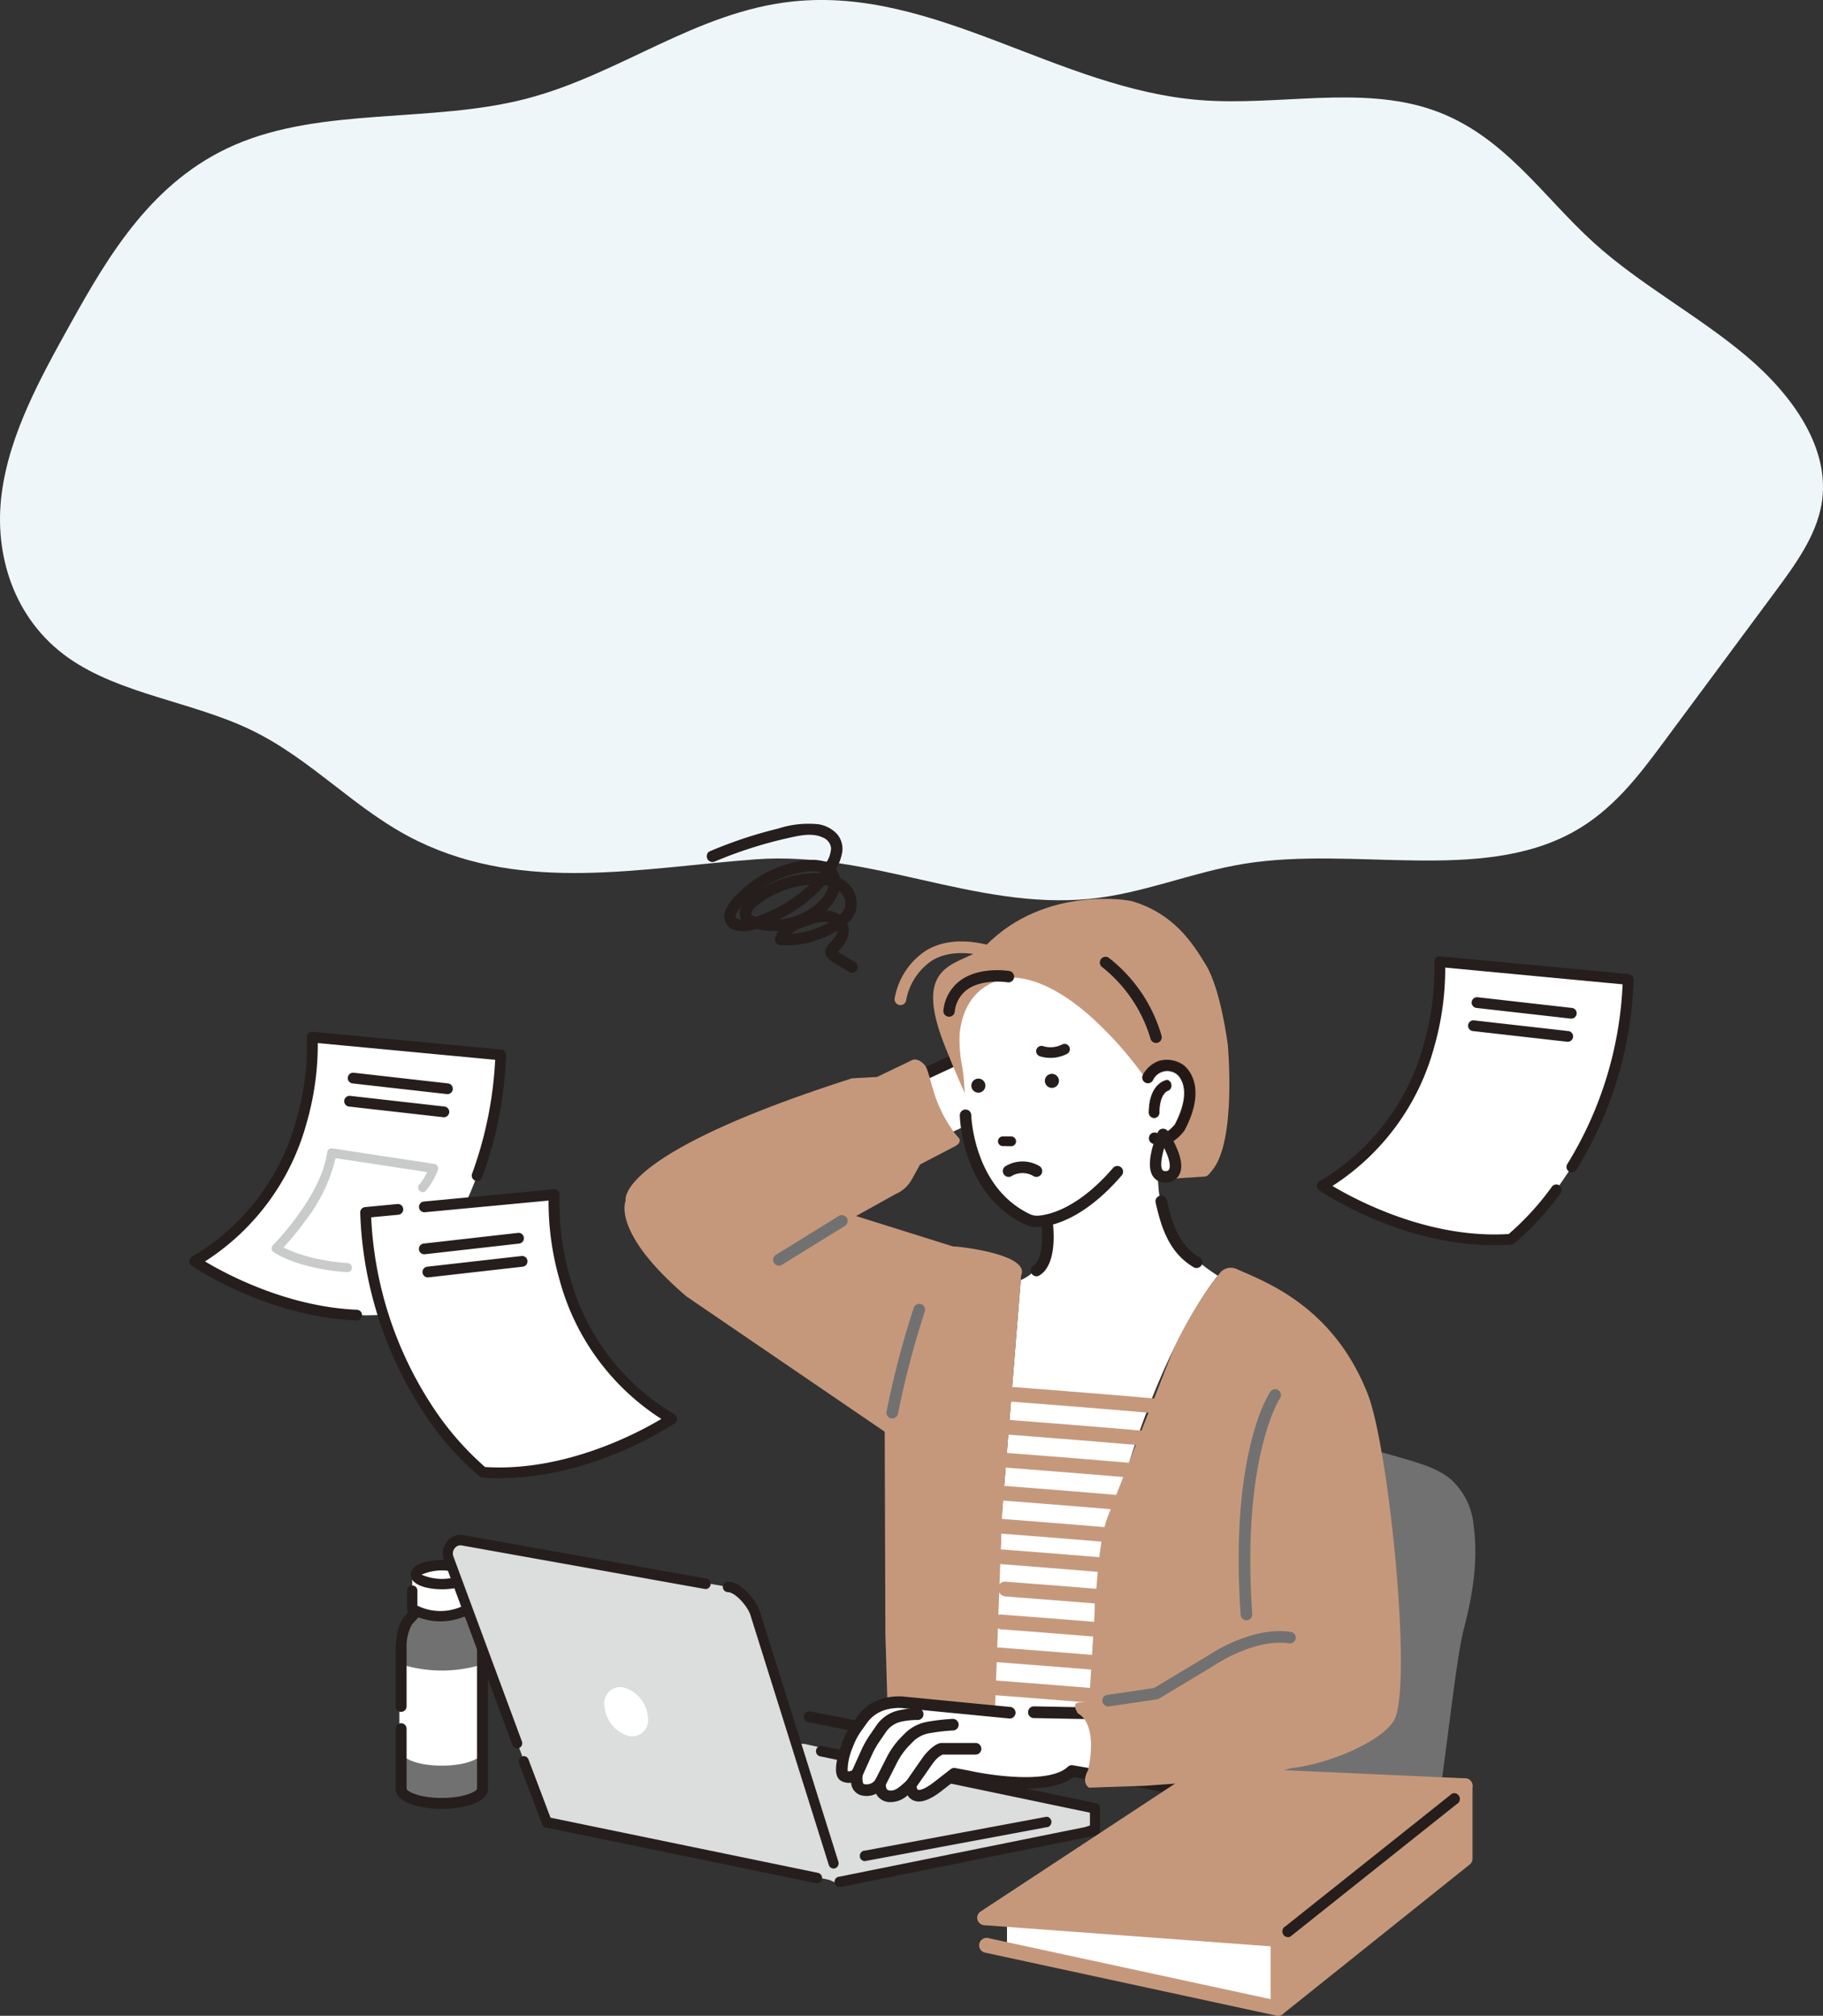 <svg xmlns="http://www.w3.org/2000/svg" xmlns:xlink="http://www.w3.org/1999/xlink" width="282.331" height="312.115" viewBox="0 0 282.331 312.115">
  <rect x="0" y="0" width="282.331" height="312.115" fill="#333333" stroke="none"/>
  <defs>
    <clipPath id="clip-path">
      <rect id="長方形_171" data-name="長方形 171" width="282.331" height="139.385" fill="none"/>
    </clipPath>
    <clipPath id="clip-path-2">
      <rect id="長方形_170" data-name="長方形 170" width="223.661" height="184.615" fill="none"/>
    </clipPath>
  </defs>
  <g id="グループ_187587" data-name="グループ 187587" transform="translate(-585.335 -6690)">
    <g id="グループ_187542" data-name="グループ 187542" transform="translate(585.335 6690)">
      <g id="グループ_187457" data-name="グループ 187457" clip-path="url(#clip-path)">
        <path id="パス_15963" data-name="パス 15963" d="M243.609,128.839c6.143-3.373,10.181-8.727,14.029-13.915q8.6-11.594,17.2-23.189c3.152-4.249,6.373-8.649,7.25-13.576,1.53-8.576-4.384-16.949-11.759-23.135s-16.361-10.988-23.448-17.4c-8.015-7.249-14-16.775-24.968-20.589-11.161-3.881-23.962-.588-36.023-1.535-22.063-1.73-41.1-17.571-63.082-15.275C107.772,1.8,95.916,11.563,81.457,15.3c-14.7,3.8-31.524,1.229-45.152,7.157C23.641,27.969,16.859,39.431,10.9,50.154,6.2,58.608,1.438,67.249.25,76.5s1.8,19.37,10.4,25.4c7.973,5.587,19.175,6.764,28.213,11.114,9.595,4.618,16.288,12.582,25.866,17.224,16.649,8.067,34.593,4.121,52.353,2.814s33.9,7.819,51.588,6.131c8.257-.787,15.851-4.113,24-5.438,17.005-2.763,36.511,3.02,50.93-4.9" transform="translate(0 0)" fill="#eff6fa"/>
      </g>
    </g>
    <g id="グループ_187543" data-name="グループ 187543" transform="translate(614.67 6817.5)">
      <g id="グループ_7611" data-name="グループ 7611" clip-path="url(#clip-path-2)">
        <path id="パス_15875" data-name="パス 15875" d="M140.322,479.093l-1.637-1.77-.291-.007-.018-.17-3.3.085-3.3-.085-.018.17-.292.007-1.637,1.77s-.929,1.062-1.062,4.114v22.031h.008c.163,1.194,2.894,2.143,6.24,2.143h.113c3.346,0,6.077-.95,6.24-2.143h.008V483.207c-.133-3.053-1.062-4.114-1.062-4.114" transform="translate(-95.988 -355.659)" fill="#727171"/>
        <path id="パス_15876" data-name="パス 15876" d="M128.285,510.67l-.574-.361v13.537l.279.271c.163,1.194,2.894,2.143,6.24,2.143h.113c3.346,0,6.077-.949,6.24-2.143h.008V510.58l-.3.089a21.227,21.227,0,0,1-12,0" transform="translate(-95.194 -380.378)" fill="#fff"/>
        <path id="パス_15877" data-name="パス 15877" d="M139.757,480.7c-.141-3.254-1.155-4.5-1.285-4.65l-1.637-1.77a2.5,2.5,0,0,0-.951-.448l-3.274.084-3.274-.084a2.5,2.5,0,0,0-.951.448l-1.652,1.787c-.115.131-1.128,1.378-1.27,4.633q0,.018,0,.037v9.158a.844.844,0,0,0,1.688,0v-9.139a6.9,6.9,0,0,1,.859-3.583l1.376-1.487a.84.84,0,0,0,.4-.152l2.8.072h.044l2.8-.072a.84.84,0,0,0,.4.152l1.376,1.488a6.89,6.89,0,0,1,.859,3.583v21.9h0c-.056.41-2.019,1.413-5.4,1.413h-.113c-3.385,0-5.347-1-5.4-1.413v-9.309a.844.844,0,1,0-1.688,0v9.423a.83.83,0,0,0,.043.265c.427,1.869,3.912,2.722,7.048,2.722h.113c3.133,0,6.614-.851,7.047-2.716a.836.836,0,0,0,.044-.271V480.735q0-.018,0-.037" transform="translate(-93.518 -353.188)" fill="#251e1c"/>
        <path id="パス_15878" data-name="パス 15878" d="M135.539,457.3v4.791a8.947,8.947,0,0,0,8.759,0v-5.278Z" transform="translate(-101.029 -340.506)" fill="#fff"/>
        <path id="パス_15879" data-name="パス 15879" d="M137.578,461.7a9.574,9.574,0,0,1-4.818-1.282.8.8,0,0,1-.37-.675V456.94a.8.8,0,0,1,1.6,0v2.334a8.11,8.11,0,0,0,7.156-.015v-4.79a.8.8,0,0,1,1.6,0v5.278a.8.8,0,0,1-.417.7,9.8,9.8,0,0,1-4.757,1.254" transform="translate(-98.682 -338.158)" fill="#251e1c"/>
        <path id="パス_15880" data-name="パス 15880" d="M145.83,452.543c0,.806-1.81,1.46-4.043,1.46s-4.043-.654-4.043-1.46,1.81-1.46,4.043-1.46,4.043.654,4.043,1.46" transform="translate(-102.673 -336.232)" fill="#fff"/>
        <path id="パス_15881" data-name="パス 15881" d="M139.44,452.457c-2.411,0-4.845-.7-4.845-2.262s2.433-2.262,4.845-2.262,4.845.7,4.845,2.262-2.433,2.262-4.845,2.262m-3.157-2.262a7.9,7.9,0,0,0,6.315,0,7.9,7.9,0,0,0-6.315,0m6.421.1h0Z" transform="translate(-100.325 -333.884)" fill="#251e1c"/>
        <path id="パス_15882" data-name="パス 15882" d="M445.835,133.869l-11.614,5.377-.033,7.975,3.3,2.294,13.081-5.967Z" transform="translate(-323.638 -99.784)" fill="#fff"/>
        <path id="パス_15883" data-name="パス 15883" d="M419.008,145.538a.9.9,0,0,1-.381-1.72l12.474-5.807a.9.9,0,1,1,.762,1.636l-12.474,5.807a.9.9,0,0,1-.38.084" transform="translate(-311.65 -102.809)" fill="#251e1c"/>
        <path id="パス_15884" data-name="パス 15884" d="M629.289,382.576q.7-4.988,1.771-9.91a1.593,1.593,0,0,1,.982-1.348,4.664,4.664,0,0,0,.524-.151,3.869,3.869,0,0,0,.469-.427,5.088,5.088,0,0,1,3.1-1.234,2.267,2.267,0,0,1,1.337.314,113.326,113.326,0,0,1,18.414,3.814c2.615.775,5.453,1.508,7.648,3.264a10.94,10.94,0,0,1,3.62,7.348c.717,5.351-.179,10.76-1.535,15.922-1.376,5.238-3.164,24.166-4.522,30.016l-32.207-6.661-.687-13.114c-.023-6.7.147-21.2,1.082-27.832" transform="translate(-468.256 -275.423)" fill="#727171"/>
        <path id="パス_15885" data-name="パス 15885" d="M332.314,573.443l-38.678,7.695L259.9,565.481l3.318-5.77H288.94l45.033,9.981v3.75Z" transform="translate(-193.724 -417.202)" fill="#dcdddd"/>
        <path id="パス_15886" data-name="パス 15886" d="M204.744,447.042l13.1,41.683-45.33-9.221L157.292,438.58a2.115,2.115,0,0,1,1.311-2.71,1.875,1.875,0,0,1,.816-.052l41.13,7.228c1.574-.013,3.648,2.455,4.195,4" transform="translate(-117.155 -324.837)" fill="#dcdddd"/>
        <path id="パス_15887" data-name="パス 15887" d="M154.413,434.186a2.831,2.831,0,0,1,1.685-1.474,2.6,2.6,0,0,1,1.141-.079l37.688,6.747a.77.77,0,0,1,.515.312.832.832,0,0,1,.153.6.815.815,0,0,1-.3.54.75.75,0,0,1-.573.158l-37.687-6.748a1.138,1.138,0,0,0-.49.025,1.249,1.249,0,0,0-.741.651,1.317,1.317,0,0,0-.065.991l10.617,28.651a.838.838,0,0,1-.005.621.786.786,0,0,1-.425.435.742.742,0,0,1-.292.06.777.777,0,0,1-.722-.509l-10.622-28.664-.012-.033a2.988,2.988,0,0,1,.137-2.287" transform="translate(-114.873 -322.458)" fill="#251e1c"/>
        <path id="パス_15888" data-name="パス 15888" d="M200.392,567.681a.789.789,0,0,1,.428-.433.742.742,0,0,1,.6.01.792.792,0,0,1,.415.447l3.412,9.012,41.4,8.539a.811.811,0,0,1,.64.935.786.786,0,0,1-.767.679.762.762,0,0,1-.129-.011l-41.838-8.614a.79.79,0,0,1-.6-.5l-3.574-9.44a.838.838,0,0,1,.01-.621" transform="translate(-149.321 -422.777)" fill="#251e1c"/>
        <path id="パス_15889" data-name="パス 15889" d="M324.7,461.322a.769.769,0,0,1,.566-.242c1.987,0,4.273,2.724,4.92,4.546l12.173,38.8a.823.823,0,0,1-.487,1.031.756.756,0,0,1-.25.043.782.782,0,0,1-.737-.551l-12.169-38.788c-.512-1.428-2.382-3.458-3.462-3.458a.8.8,0,0,1-.778-.806.826.826,0,0,1,.224-.576" transform="translate(-241.86 -343.683)" fill="#251e1c"/>
        <path id="パス_15890" data-name="パス 15890" d="M252.393,527.954a5.232,5.232,0,0,0,3.341,4.738,2.464,2.464,0,0,0,3.423-2.487,5.232,5.232,0,0,0-3.341-4.738,2.464,2.464,0,0,0-3.423,2.487" transform="translate(-188.131 -391.548)" fill="#fff"/>
        <path id="パス_15891" data-name="パス 15891" d="M408.006,609.526a.76.76,0,0,1,.552-.236l28.118-5.243a.75.75,0,0,1,.549.238.837.837,0,0,1-.006,1.15.761.761,0,0,1-.552.237l-28.117,5.243h-.037a.792.792,0,0,1-.738-.813.829.829,0,0,1,.232-.574" transform="translate(-303.95 -450.249)" fill="#251e1c"/>
        <path id="パス_15892" data-name="パス 15892" d="M384.2,581.486a.761.761,0,0,1,.536-.272l37.9-7.646h.049l.881-.289V571.3l-41.791-8.725a.774.774,0,0,1-.5-.34.837.837,0,0,1-.123-.609.81.81,0,0,1,.326-.521.747.747,0,0,1,.582-.128l42.426,8.849a.8.8,0,0,1,.635.8v3.462a.8.8,0,0,1-.778.812l-1.633.289-37.878,7.644h-.05a.794.794,0,0,1-.776-.763.827.827,0,0,1,.194-.588" transform="translate(-284.098 -418.137)" fill="#251e1c"/>
        <path id="パス_15893" data-name="パス 15893" d="M707.227,84.037s1.653,23.145-18.185,34.716c0,0,13.776,9.368,29.206,8.266a41.582,41.582,0,0,0,7.052-7.656l2.4-3.543a58.865,58.865,0,0,0,8.729-29.028Z" transform="translate(-513.603 -62.64)" fill="#fff"/>
        <path id="パス_15894" data-name="パス 15894" d="M713.223,125.507c-14.41,0-26.546-8.134-27.085-8.5a.832.832,0,0,1,.049-1.407A35.266,35.266,0,0,0,702.32,94.448a41.232,41.232,0,0,0,1.639-12.788.832.832,0,0,1,.909-.887l29.206,2.755a.832.832,0,0,1,.753.863,59.5,59.5,0,0,1-8.854,29.434.832.832,0,0,1-1.413-.88,57.711,57.711,0,0,0,8.567-27.834l-27.472-2.592a44,44,0,0,1-1.718,12.33,37,37,0,0,1-15.747,21.479c3.529,2.112,14.923,8.23,27.3,7.443a43.1,43.1,0,0,0,6.7-7.337.832.832,0,1,1,1.339.988,42.085,42.085,0,0,1-7.212,7.82.832.832,0,0,1-.45.172c-.889.063-1.774.093-2.648.093" transform="translate(-511.167 -60.204)" fill="#251e1c"/>
        <path id="パス_15895" data-name="パス 15895" d="M21.454,129.941s1.653,23.144-18.185,34.716c0,0,13.776,9.368,29.206,8.266,0,0,17.082-13.225,18.185-40.227Z" transform="translate(-2.437 -96.856)" fill="#fff"/>
        <path id="パス_15896" data-name="パス 15896" d="M25.906,171.376h-.035C12.118,170.8.838,163.231.364,162.91A.832.832,0,0,1,.413,161.5a35.267,35.267,0,0,0,16.135-21.151,41.245,41.245,0,0,0,1.639-12.788.833.833,0,0,1,.908-.887L48.3,129.432a.832.832,0,0,1,.753.862,61.813,61.813,0,0,1-3.715,18.927.832.832,0,1,1-1.561-.576,59.972,59.972,0,0,0,3.576-17.63l-27.472-2.592a44,44,0,0,1-1.718,12.33A37,37,0,0,1,2.417,162.232c3.167,1.9,12.675,7.028,23.523,7.481a.832.832,0,0,1-.034,1.663" transform="translate(0 -94.42)" fill="#251e1c"/>
        <path id="パス_15897" data-name="パス 15897" d="M136.36,225.711l-29.206,2.755c1.1,27,18.185,40.227,18.185,40.227,15.43,1.1,29.206-8.266,29.206-8.266-19.838-11.572-18.185-34.716-18.185-34.716" transform="translate(-79.871 -168.242)" fill="#fff"/>
        <path id="パス_15898" data-name="パス 15898" d="M125.492,267.18q-1.313,0-2.648-.093a.832.832,0,0,1-.45-.172,44.888,44.888,0,0,1-8.864-10.187,59.852,59.852,0,0,1-9.642-30.663.832.832,0,0,1,.753-.863l5-.472a.832.832,0,1,1,.157,1.657l-4.213.4a58.1,58.1,0,0,0,9.292,28.966,45.656,45.656,0,0,0,8.344,9.695c12.376.788,23.772-5.331,27.3-7.443a37,37,0,0,1-15.747-21.479,43.99,43.99,0,0,1-1.718-12.33L113.9,226a.832.832,0,0,1-.156-1.657l20.106-1.9a.833.833,0,0,1,.908.887,41.246,41.246,0,0,0,1.639,12.788,35.266,35.266,0,0,0,16.135,21.151.832.832,0,0,1,.049,1.407c-.54.367-12.677,8.5-27.085,8.5" transform="translate(-77.435 -165.805)" fill="#251e1c"/>
        <path id="パス_15899" data-name="パス 15899" d="M795.355,108.976a.842.842,0,0,1-.094-.005l-14.6-1.653a.832.832,0,0,1,.187-1.654l14.6,1.653a.832.832,0,0,1-.093,1.659" transform="translate(-581.342 -78.756)" fill="#251e1c"/>
        <path id="パス_15900" data-name="パス 15900" d="M793.191,123.044a.844.844,0,0,1-.094-.005l-14.6-1.653a.832.832,0,0,1,.187-1.654l14.6,1.653a.832.832,0,0,1-.093,1.659" transform="translate(-579.729 -89.242)" fill="#251e1c"/>
        <path id="パス_15901" data-name="パス 15901" d="M111.746,154.88a.841.841,0,0,1-.094-.005l-14.6-1.653a.832.832,0,1,1,.187-1.654l14.6,1.653a.832.832,0,0,1-.093,1.659" transform="translate(-71.788 -112.972)" fill="#251e1c"/>
        <path id="パス_15902" data-name="パス 15902" d="M109.582,168.947a.845.845,0,0,1-.094-.005l-14.6-1.653a.832.832,0,1,1,.187-1.654l14.6,1.653a.832.832,0,0,1-.093,1.659" transform="translate(-70.175 -123.458)" fill="#251e1c"/>
        <path id="パス_15903" data-name="パス 15903" d="M140.427,252.271a.832.832,0,0,1-.093-1.659l14.6-1.653a.832.832,0,1,1,.187,1.654l-14.6,1.653a.844.844,0,0,1-.094.005" transform="translate(-104.053 -185.566)" fill="#251e1c"/>
        <path id="パス_15904" data-name="パス 15904" d="M142.591,266.338a.832.832,0,0,1-.093-1.659l14.6-1.653a.832.832,0,1,1,.187,1.654l-14.6,1.653a.845.845,0,0,1-.094.005" transform="translate(-105.666 -196.052)" fill="#251e1c"/>
        <path id="パス_15905" data-name="パス 15905" d="M61.735,216.7H61.7c-.278-.012-6.856-.321-11.329-3.062a.709.709,0,0,1-.131-1.106c.074-.075,7.45-7.526,8.392-14.387a.709.709,0,0,1,.809-.6l15.778,2.4a.709.709,0,0,1,.549.971,10.832,10.832,0,0,1-1.9,3.242.709.709,0,0,1-.886-1.108,7.153,7.153,0,0,0,1.109-1.843l-14.168-2.15a25.324,25.324,0,0,1-4.677,9.7,45.728,45.728,0,0,1-3.361,4.116c4.138,2.151,9.817,2.418,9.878,2.42a.709.709,0,0,1-.03,1.418" transform="translate(-37.297 -147.235)" fill="#c9caca"/>
        <path id="パス_15906" data-name="パス 15906" d="M316.55,6.287a66.312,66.312,0,0,1,11.744-3.71c1.618-.351,3.513-.725,5.08.02a2.169,2.169,0,0,1,1.42,1.878,5.427,5.427,0,0,1-.882,2.54,18.731,18.731,0,0,1-8.145,7.137,21.729,21.729,0,0,1-2.561,1.072,7.416,7.416,0,0,1-2.22.532c-.456.009-1.208-.03-1.369-.563-.231-.764.807-1.715,1.268-2.218a16.144,16.144,0,0,1,8.73-4.9c1.313-.26,3.362-.621,4.4.491,1.13,1.208.01,3.094-.9,4.058a10.254,10.254,0,0,1-8.675,3.025,9.511,9.511,0,0,1-1.169-.238,2.7,2.7,0,0,1-1.1-.428c-.554-.514.365-1.41.745-1.736a14.246,14.246,0,0,1,4.78-2.619,14.061,14.061,0,0,1,5.28-.735c1.595.106,3.363.742,3.928,2.386.616,1.8-1.042,2.931-2.392,3.746a13.423,13.423,0,0,1-5.055,1.8,13.552,13.552,0,0,1-2.686.092l.646.848c.418-1.353,1.941-1.962,3.159-2.395,1.43-.508,3.431-1.3,4.717-.066,1.384,1.322-.567,2.554-1.207,3.627-.494.827.062,1.467.753,1.891.886.544,1.776,1.082,2.663,1.623.738.45,1.412-.708.676-1.157l-2.164-1.319c-.194-.119-.389-.236-.583-.355a2.071,2.071,0,0,1-.2-.126c.052.042-.055.174.045.076.256-.251.491-.542.723-.816.892-1.052,1.517-2.39.773-3.711-1.6-2.835-5.479-1.5-7.769-.475a4.835,4.835,0,0,0-2.879,2.847.678.678,0,0,0,.646.848,14.553,14.553,0,0,0,6.373-1.057,14.41,14.41,0,0,0,2.89-1.574,5.668,5.668,0,0,0,2.083-2.215,4.1,4.1,0,0,0-1.744-4.849c-1.8-1.2-4.181-1.158-6.235-.873a16.406,16.406,0,0,0-6.037,2.1c-1.4.822-4.059,2.462-3.327,4.462.355.972,1.451,1.282,2.359,1.5a11.122,11.122,0,0,0,2.916.307,11.844,11.844,0,0,0,5.473-1.517,8.832,8.832,0,0,0,3.943-4.107,3.811,3.811,0,0,0,.14-2.819,3.25,3.25,0,0,0-2.023-1.853c-1.778-.626-3.956-.158-5.706.351a17.528,17.528,0,0,0-7.722,4.675,6.605,6.605,0,0,0-1.837,2.665,2.015,2.015,0,0,0,.946,2.264,3.829,3.829,0,0,0,2.411.307,12.924,12.924,0,0,0,2.866-.879,24.594,24.594,0,0,0,3.055-1.455,22.676,22.676,0,0,0,5.193-3.98,11.8,11.8,0,0,0,3.249-5.381,3.3,3.3,0,0,0-.718-2.959A4.781,4.781,0,0,0,332.613.965c-2.17-.389-4.423.229-6.521.747a66.7,66.7,0,0,0-6.885,2.1c-1.123.409-2.232.853-3.333,1.318a.675.675,0,0,0-.241.917.688.688,0,0,0,.917.24" transform="translate(-235.206 -0.629)" fill="#251e1c"/>
        <path id="パス_15907" data-name="パス 15907" d="M337.212,23.132a.856.856,0,0,1-.449-.133l-.915-.557q-.875-.532-1.748-1.067c-1-.617-1.3-1.392-.825-2.183a6.478,6.478,0,0,1,.693-.884c.587-.67,1.008-1.21.963-1.733a15.2,15.2,0,0,1-2.332,1.194,14.831,14.831,0,0,1-6.467,1.073.958.958,0,0,1-.727-.4.818.818,0,0,1-.112-.721,3.924,3.924,0,0,1,.529-1.083c-.131.008-.262.014-.393.018a11.327,11.327,0,0,1-2.973-.313l-.09-.022a8.52,8.52,0,0,1-1.288.3,4,4,0,0,1-2.547-.333,2.218,2.218,0,0,1-1.048-2.5,6.616,6.616,0,0,1,1.827-2.7l.063-.066a17.736,17.736,0,0,1,7.817-4.733c1.74-.506,3.976-1,5.837-.347.073.026.146.053.216.082a4.762,4.762,0,0,0,.711-2.174,2.008,2.008,0,0,0-1.3-1.685c-1.553-.739-3.512-.314-4.942,0a66.193,66.193,0,0,0-11.706,3.7.9.9,0,0,1-1.186-.332.964.964,0,0,1-.062-.765.735.735,0,0,1,.4-.456c1.2-.507,2.295-.94,3.344-1.322A67.351,67.351,0,0,1,325.412.875l.368-.091a15.088,15.088,0,0,1,6.243-.659,5,5,0,0,1,2.827,1.481,3.5,3.5,0,0,1,.769,3.144A8.175,8.175,0,0,1,334.71,7.1a3.226,3.226,0,0,1,.466.814,3.082,3.082,0,0,1,.156.529,5.428,5.428,0,0,1,.531.311,4.323,4.323,0,0,1,1.823,5.112,4.568,4.568,0,0,1-1.261,1.616c.544,1.143.238,2.443-.89,3.774l-.123.146c-.128.153-.26.309-.4.46l2.647,1.614a.859.859,0,0,1,.278,1.223.869.869,0,0,1-.728.433m-1.887-6.817c.227.833-.459,1.615-1.036,2.275a6.185,6.185,0,0,0-.647.821c-.128.214-.515.864.681,1.6q.872.535,1.747,1.066l.916.557a.406.406,0,0,0,.589-.157.439.439,0,0,0-.136-.634l-2.75-1.676a.2.2,0,0,1-.2-.012.243.243,0,0,1-.1-.238.214.214,0,0,1,.234-.268c.161-.17.309-.347.454-.519l.124-.147c.99-1.169,1.283-2.249.874-3.216-.184.144-.37.279-.551.408l-.205.143m-.856,3.711h0m-8.541-2.741a3.449,3.449,0,0,0-.228.558.394.394,0,0,0,.054.351.533.533,0,0,0,.4.22,14.363,14.363,0,0,0,6.279-1.041,14.7,14.7,0,0,0,2.353-1.216,1.613,1.613,0,0,0-.271-.328,2.084,2.084,0,0,0-.42-.312l-.1.062a13.71,13.71,0,0,1-5.136,1.828,12.888,12.888,0,0,1-1.518.119,2.182,2.182,0,0,0-.347.673.214.214,0,0,1-.375.066l-.646-.848a.212.212,0,0,1-.044-.133m.662.237.139.182c.029-.061.061-.119.094-.177l-.233-.005m-.191-.938a3.721,3.721,0,0,0-.374.525.2.2,0,0,1,.13-.034c.331.02.652.028.977.026a4.11,4.11,0,0,1,1.125-.869,12.1,12.1,0,0,1-1.857.352m6.5-1.353a8.525,8.525,0,0,0-2.7.648l-.177.063a7.285,7.285,0,0,0-2.256,1.139c.355-.019.7-.051,1.034-.1a13.278,13.278,0,0,0,4.8-1.667,2.742,2.742,0,0,0-.7-.086m-1.881-9.179a13.7,13.7,0,0,0-3.706.644,17.316,17.316,0,0,0-7.626,4.618l-.063.066a6.212,6.212,0,0,0-1.721,2.5,1.8,1.8,0,0,0,.843,2.026,3.582,3.582,0,0,0,2.276.282c.184-.026.368-.062.552-.1a3.032,3.032,0,0,1-1.231-.747c-.878.017-1.4-.227-1.552-.715-.239-.791.584-1.655,1.129-2.227.068-.072.131-.138.186-.2a16.391,16.391,0,0,1,8.846-4.965,7.4,7.4,0,0,1,3.608-.071q.251-.372.478-.766c-.05-.02-.1-.039-.149-.056a5.621,5.621,0,0,0-1.868-.289m-7.864,10a10.844,10.844,0,0,0,2.266.175q.387-.011.773-.047a5.861,5.861,0,0,1,1.606-1.2,10.606,10.606,0,0,1-2.846.344q-.471.209-.958.4c-.262.1-.545.216-.841.325m8.753-2.03a14.228,14.228,0,0,0-3.44,1.11,6.415,6.415,0,0,0-1.564.957,11.6,11.6,0,0,0,3.89-1.352,11.421,11.421,0,0,0,1.113-.715m2.6,1.248a2.553,2.553,0,0,1,.311.254,2.172,2.172,0,0,1,.334.4l.136-.095c.2-.14.4-.287.6-.445a3.029,3.029,0,0,0-.576-.685,8.768,8.768,0,0,1-.8.572m-13.582.023a4.259,4.259,0,0,0,1.431.582c.529-.169,1.035-.369,1.481-.546l.164-.065-.212-.026a9.745,9.745,0,0,1-1.2-.243l-.172-.044-.118-.03a8.276,8.276,0,0,1-1.378.373m11.787-1.356A11.491,11.491,0,0,1,331,15.106l-.2.111a4.764,4.764,0,0,1,3.274-.188,10.092,10.092,0,0,0,.871-.6,3.8,3.8,0,0,0-2.236-.494m2.922.473a3.511,3.511,0,0,1,.58.7,4.087,4.087,0,0,0,1.083-1.4,3.891,3.891,0,0,0-1.666-4.586c-.075-.05-.152-.1-.231-.144a4.178,4.178,0,0,1-.088,1.04,3.217,3.217,0,0,1,1.169,1.573,2.567,2.567,0,0,1-.847,2.825M320.083,12.84c-.446.475-1.04,1.163-.889,1.66.072.239.354.374.839.405a1.925,1.925,0,0,1-.089-.2,2.257,2.257,0,0,1,.139-1.861m11.6-4.728a15.635,15.635,0,0,0-2.146.161,16.282,16.282,0,0,0-5.958,2.076c-1.828,1.076-3.848,2.526-3.234,4.2a1.465,1.465,0,0,0,.183.349,5.212,5.212,0,0,0,1.106-.223,1.187,1.187,0,0,1-.24-.169.727.727,0,0,1-.242-.56c.011-.57.626-1.181.992-1.5A14.405,14.405,0,0,1,327,9.795a14.86,14.86,0,0,1,4.049-.762q.417-.441.8-.92h-.167m-8.652,6.546c.278.064.548.114.808.149a9.655,9.655,0,0,0,1.02.082c.7-.312,1.366-.649,2-1.008A22.356,22.356,0,0,0,332,9.94q.219-.229.424-.456l-.1-.007q-.542-.036-1.1-.022a22.038,22.038,0,0,1-6,4.258,22.159,22.159,0,0,1-2.2.945m9.913-5.112q-.3.344-.633.691a22.769,22.769,0,0,1-5.242,4.018q-.556.315-1.146.607a9.974,9.974,0,0,0,6.407-3.014,5.192,5.192,0,0,0,1.252-2.167,6.257,6.257,0,0,0-.638-.135M330.6,9.488a14.674,14.674,0,0,0-3.467.713,13.973,13.973,0,0,0-4.708,2.579c-.4.346-.836.837-.843,1.179a.3.3,0,0,0,.1.238,1.492,1.492,0,0,0,.595.272l.112-.039.114-.039a21.473,21.473,0,0,0,2.536-1.061A21.985,21.985,0,0,0,330.6,9.488m2.594,4.01a3.832,3.832,0,0,1,2.095.634,2.162,2.162,0,0,0,.782-2.413,2.771,2.771,0,0,0-.881-1.259q-.067.215-.155.432a7.63,7.63,0,0,1-1.841,2.606M334,9.81a5.609,5.609,0,0,1-1.358,2.332,9.942,9.942,0,0,1-2.353,1.827,9.98,9.98,0,0,1,2.252-.458,7.457,7.457,0,0,0,2.1-2.78,4.882,4.882,0,0,0,.183-.534A4.3,4.3,0,0,0,334,9.81m-2.836-2.422a11.211,11.211,0,0,0-2.137.268,15.949,15.949,0,0,0-5.637,2.309,16.707,16.707,0,0,1,6.089-2.115,15.2,15.2,0,0,1,2.7-.155c.04-.054.08-.108.12-.163a4.016,4.016,0,0,0-1.131-.144m2.908,1.994a4.929,4.929,0,0,1,.846.375,3.5,3.5,0,0,0,.026-1.025,6,6,0,0,0-1.017-.361,2.082,2.082,0,0,1,.145,1.011m-.805-.213c.122.024.248.052.377.086a1.767,1.767,0,0,0-.045-.5q-.16.205-.332.413m-1.629-.145q.363,0,.72.026c.12.008.26.02.415.04q.338-.4.631-.785l-.037-.054a8.88,8.88,0,0,0-.989-.116c-.237.308-.485.6-.741.89m2.519-1.034a6.517,6.517,0,0,1,.671.226c-.016-.049-.033-.1-.052-.143a2.8,2.8,0,0,0-.3-.57q-.149.243-.315.487m-.551-.131.106.022q.256-.367.472-.728a3.127,3.127,0,0,0-.765-.573q-.223.389-.468.758a2.281,2.281,0,0,1,.594.453c.021.023.042.045.061.068m-.925-.131.109.011c-.027-.016-.056-.031-.084-.045l-.025.035m.946-1.524a3.552,3.552,0,0,1,.777.562,7.638,7.638,0,0,0,.793-2.1,3.083,3.083,0,0,0-.668-2.773A4.571,4.571,0,0,0,331.947.547a14.747,14.747,0,0,0-6.064.653l-.368.091a66.963,66.963,0,0,0-6.863,2.093c-1.042.38-2.129.81-3.323,1.314a.316.316,0,0,0-.166.2.538.538,0,0,0,.028.415.491.491,0,0,0,.647.149,66.638,66.638,0,0,1,11.782-3.722c1.491-.323,3.531-.766,5.217.036a2.348,2.348,0,0,1,1.543,2.07,5.091,5.091,0,0,1-.751,2.36" transform="translate(-234.578 0.001)" fill="#251e1c"/>
        <path id="パス_15908" data-name="パス 15908" d="M497.979,68.36c-.005-.037-1.065-8.444-3.35-12.238-2.111-3.5-4.981-7.937-11.369-9.892-.465-.207-13.56-2.477-22.685,6.779-3.282,3.329-11.764,1.747-6.6,15.117,0,0,8.136,21.393,13.269,22.424l27.142-1.705c.542-.047.807-.525,1.161-.943,3.843-4.53,2.435-19.542,2.435-19.542" transform="translate(-337.172 -34.167)" fill="#c6987b"/>
        <path id="パス_15909" data-name="パス 15909" d="M489.324,189.563c6.317-31.116,15.542-45.218,19.018-49.652-3.791-2.474-8.287-6.116-9.142-13.179l-.568-7.682s5.8-.048,5.326-6.332c0,0,.329-8.862-6.127-4.3l-1.037.447a57.926,57.926,0,0,0-8.547-9.448c-4.161-3.587-8.066-5.466-11.351-5.653,0,0-7.506-.235-8.522,8.6a21.012,21.012,0,0,0,.391,5.16c.367,2.087.414,5.167.777,8.976,0,0-.669,9.156,8.865,15.122a4.068,4.068,0,0,0,3.189.448s.659.852.291,3.286a6.879,6.879,0,0,1-4.057,5.239l-2.877,35.77-1.167,26.983a7.858,7.858,0,0,0-2.8-.1l-.142,8.7,18.716.151Z" transform="translate(-349.083 -69.888)" fill="#fff"/>
        <path id="パス_15910" data-name="パス 15910" d="M584.635,161.919a.771.771,0,0,1-.131.006.8.8,0,0,1-.736-.816c.052-4.558,2.7-4.96,2.811-4.975a.864.864,0,0,1,.3,1.462l-.076.068c-.06.012-1.475.327-1.5,3.495a.771.771,0,0,1-.665.76" transform="translate(-435.133 -116.38)" fill="#231815"/>
        <path id="パス_15911" data-name="パス 15911" d="M584.387,161.8c-.026,0-.053,0-.079,0a.86.86,0,0,1-.8-.882c.053-4.615,2.754-5.024,2.868-5.039a.072.072,0,0,1,.03,0,.93.93,0,0,1,.322,1.574l-.077.068a.072.072,0,0,1-.031.015c-.058.011-1.422.318-1.449,3.431a.839.839,0,0,1-.722.824l-.063.006m1.992-5.789c-.238.037-2.689.531-2.739,4.908a.727.727,0,0,0,.673.749.692.692,0,0,0,.12-.005.707.707,0,0,0,.607-.695c.026-3.064,1.355-3.508,1.536-3.555l.064-.057a.8.8,0,0,0-.261-1.346" transform="translate(-434.94 -116.188)" fill="#251e1c"/>
        <path id="パス_15912" data-name="パス 15912" d="M582.975,156.994a3.034,3.034,0,0,1-1.64-.239.83.83,0,0,1-.425-1.087.814.814,0,0,1,1.076-.428c1.336.587,2.682-1.117,2.886-1.391,2.883-5.548.544-7.588.267-7.8a2.5,2.5,0,0,0-3.778.923.816.816,0,0,1-1.1.366.828.828,0,0,1-.37-1.1,4.527,4.527,0,0,1,2.5-2.167,4.437,4.437,0,0,1,3.59.562l.053.033c.166.112,4.023,2.822.257,10.014a.809.809,0,0,1-.053.088,6.788,6.788,0,0,1-1.351,1.385,4.082,4.082,0,0,1-1.913.845" transform="translate(-432.184 -107.26)" fill="#231815"/>
        <path id="パス_15913" data-name="パス 15913" d="M582.549,156.889a3.11,3.11,0,0,1-1.431-.266.9.9,0,0,1-.459-1.173.88.88,0,0,1,.489-.476.871.871,0,0,1,.674.013c1.3.573,2.657-1.169,2.807-1.37,2.853-5.492.551-7.5.279-7.712a2.43,2.43,0,0,0-3.679.9.883.883,0,0,1-.516.446.871.871,0,0,1-.669-.05.9.9,0,0,1-.4-1.189,4.6,4.6,0,0,1,2.536-2.2,4.5,4.5,0,0,1,3.642.568l.057.035c.168.113,4.071,2.855.279,10.1a.82.82,0,0,1-.058.095,6.832,6.832,0,0,1-1.365,1.4,4.148,4.148,0,0,1-1.944.858c-.081.011-.162.018-.243.023m-1.12-1.844a.752.752,0,0,0-.649.456.765.765,0,0,0,.391,1,2.97,2.97,0,0,0,1.605.233,4.016,4.016,0,0,0,1.882-.832,6.687,6.687,0,0,0,1.336-1.37.752.752,0,0,0,.049-.081c3.738-7.141-.072-9.819-.236-9.929l-.049-.03a4.375,4.375,0,0,0-3.538-.557,4.454,4.454,0,0,0-2.457,2.133.765.765,0,0,0,.34,1.014.74.74,0,0,0,.569.043.753.753,0,0,0,.439-.38,2.561,2.561,0,0,1,3.869-.951c.289.224,2.667,2.3-.241,7.891-.261.35-1.6,2.02-2.971,1.42a.745.745,0,0,0-.34-.063" transform="translate(-431.994 -107.066)" fill="#251e1c"/>
        <path id="パス_15914" data-name="パス 15914" d="M594,237.523a.881.881,0,0,1-.451-.125c-3.964-2.353-5.075-6.475-5.887-10.011a.886.886,0,0,1,1.727-.4c.781,3.4,1.754,6.917,5.065,8.883a.886.886,0,0,1-.453,1.648" transform="translate(-438.022 -168.684)" fill="#251e1c"/>
        <path id="パス_15915" data-name="パス 15915" d="M493.981,190.488l-1.294-.012a.708.708,0,1,0-.013,1.417l1.293.012a.708.708,0,1,0,.013-1.417" transform="translate(-366.71 -141.978)" fill="#231815"/>
        <path id="パス_15916" data-name="パス 15916" d="M493.85,191.827l-1.293-.012a.748.748,0,0,1-.741-.755.753.753,0,0,1,.755-.741l1.294.012a.748.748,0,0,1,.029,1.5h-.043m-1.955-.767a.668.668,0,0,0,.662.674l1.294.012h.039a.668.668,0,0,0-.026-1.336l-1.294-.012h-.038a.669.669,0,0,0-.636.661m1.967-.69h0Z" transform="translate(-366.593 -141.861)" fill="#251e1c"/>
        <path id="パス_15917" data-name="パス 15917" d="M519.385,134.035a.824.824,0,0,0-.357.109,3.929,3.929,0,0,1-2.917.238.823.823,0,1,0-.484,1.574,5.605,5.605,0,0,0,4.229-.388.824.824,0,0,0-.471-1.532" transform="translate(-383.908 -99.907)" fill="#251e1c"/>
        <path id="パス_15918" data-name="パス 15918" d="M475.628,156.381a1.088,1.088,0,1,0,.95-1.21,1.088,1.088,0,0,0-.95,1.21" transform="translate(-354.521 -115.657)" fill="#251e1c"/>
        <path id="パス_15919" data-name="パス 15919" d="M520.357,153.472a1.088,1.088,0,1,0,.95-1.21,1.088,1.088,0,0,0-.95,1.21" transform="translate(-387.862 -113.488)" fill="#251e1c"/>
        <path id="パス_15920" data-name="パス 15920" d="M588.848,189.089s-2.934,6.758.529,6.571c0,0,3.473-.014-.529-6.571" transform="translate(-438.055 -140.945)" fill="#fff"/>
        <path id="パス_15921" data-name="パス 15921" d="M586.661,193.954a2.224,2.224,0,0,1-1.935-.938c-1.319-1.9.379-6.06.733-6.875a.886.886,0,0,1,1.569-.109c1.931,3.164,2.5,5.374,1.723,6.756a2.324,2.324,0,0,1-1.921,1.162c-.058,0-.114,0-.169,0m-.216-5.332c-.41,1.379-.646,2.834-.264,3.382.041.06.136.2.572.175h.044a.53.53,0,0,0,.414-.268c.118-.225.344-1.055-.766-3.289" transform="translate(-435.479 -138.35)" fill="#251e1c"/>
        <path id="パス_15922" data-name="パス 15922" d="M480.557,192.166a4.407,4.407,0,0,1-1.894-.435c-9.694-4.634-10.051-16.378-10.061-16.876a.886.886,0,0,1,1.772-.038c0,.111.355,11.158,9.053,15.315a2.607,2.607,0,0,0,1.3.256c1.676-.12,6.164-1.082,11.617-7.4a.886.886,0,0,1,1.341,1.158c-5.675,6.572-10.475,7.836-12.831,8.006-.1.007-.2.01-.3.01" transform="translate(-349.289 -129.66)" fill="#251e1c"/>
        <path id="パス_15923" data-name="パス 15923" d="M512.617,249.552a.886.886,0,0,1-.543-1.586c.065-.057,1.838-.932,1.354-6.262a.886.886,0,0,1,1.764-.161c.583,6.414-1.778,7.636-2.049,7.836a.88.88,0,0,1-.526.174" transform="translate(-381.438 -179.443)" fill="#251e1c"/>
        <path id="パス_15924" data-name="パス 15924" d="M459.478,96.4a.886.886,0,0,1-.878-1.008,6.581,6.581,0,0,1,2.615-4.6c3.027-2.216,7.449-1.5,7.635-1.464a.886.886,0,0,1-.295,1.746c-.039-.007-3.885-.623-6.3,1.151a4.814,4.814,0,0,0-1.9,3.415.886.886,0,0,1-.876.763" transform="translate(-341.828 -66.477)" fill="#251e1c"/>
        <path id="パス_15925" data-name="パス 15925" d="M562.489,94.415a.886.886,0,0,1-.845-.621,22.178,22.178,0,0,0-7.471-11.1.885.885,0,0,1,.994-1.466,23.519,23.519,0,0,1,8.167,12.04.887.887,0,0,1-.845,1.151" transform="translate(-412.785 -60.43)" fill="#251e1c"/>
        <path id="パス_15926" data-name="パス 15926" d="M515.68,346.5l-.048,0c-8.6-.808-25.145-2.054-25.312-2.067a1.268,1.268,0,0,1-1.169-1.231,1.058,1.058,0,0,1,1.146-1.056l.025,0c.166.013,16.734,1.261,25.356,2.071a1.266,1.266,0,0,1,1.147,1.251,1.057,1.057,0,0,1-1.145,1.035" transform="translate(-364.608 -255.03)" fill="#c6987b"/>
        <path id="パス_15927" data-name="パス 15927" d="M512.992,366.476l-.048,0c-8.6-.807-25.145-2.054-25.311-2.066a1.268,1.268,0,0,1-1.169-1.231,1.055,1.055,0,0,1,1.171-1.055c.167.012,16.734,1.26,25.356,2.07a1.266,1.266,0,0,1,1.147,1.251,1.057,1.057,0,0,1-1.145,1.035" transform="translate(-362.604 -269.917)" fill="#c6987b"/>
        <path id="パス_15928" data-name="パス 15928" d="M510.3,386.447l-.048,0c-8.6-.808-25.145-2.054-25.312-2.067a1.268,1.268,0,0,1-1.169-1.231,1.048,1.048,0,0,1,1.171-1.055c.166.013,16.733,1.261,25.356,2.071a1.265,1.265,0,0,1,1.147,1.251,1.057,1.057,0,0,1-1.145,1.035" transform="translate(-360.601 -284.802)" fill="#c6987b"/>
        <path id="パス_15929" data-name="パス 15929" d="M507.616,406.42l-.048,0c-8.6-.807-25.145-2.054-25.312-2.066a1.268,1.268,0,0,1-1.169-1.231,1.058,1.058,0,0,1,1.146-1.056l.025,0c.166.012,16.733,1.261,25.356,2.07a1.265,1.265,0,0,1,1.147,1.251,1.057,1.057,0,0,1-1.145,1.035" transform="translate(-358.597 -299.691)" fill="#c6987b"/>
        <path id="パス_15930" data-name="パス 15930" d="M504.927,426.391l-.048,0c-8.6-.808-25.145-2.054-25.312-2.067a1.268,1.268,0,0,1-1.169-1.231,1.058,1.058,0,0,1,1.146-1.056l.025,0c.167.013,16.733,1.261,25.356,2.071a1.265,1.265,0,0,1,1.147,1.251,1.057,1.057,0,0,1-1.145,1.035" transform="translate(-356.593 -314.577)" fill="#c6987b"/>
        <path id="パス_15931" data-name="パス 15931" d="M505.314,444.992l-.048,0c-8.6-.808-25.145-2.054-25.312-2.067a1.268,1.268,0,0,1-1.169-1.231,1.058,1.058,0,0,1,1.146-1.056l.025,0c.166.013,16.733,1.261,25.356,2.071a1.265,1.265,0,0,1,1.147,1.251,1.057,1.057,0,0,1-1.145,1.035" transform="translate(-356.881 -328.441)" fill="#c6987b"/>
        <path id="パス_15932" data-name="パス 15932" d="M518.386,465.433l-.048,0c-8.6-.808-25.145-2.054-25.312-2.067a1.268,1.268,0,0,1-1.169-1.231A1.058,1.058,0,0,1,493,461.075l.025,0c.166.013,16.734,1.261,25.356,2.071a1.266,1.266,0,0,1,1.147,1.251,1.057,1.057,0,0,1-1.145,1.035" transform="translate(-366.625 -343.678)" fill="#c6987b"/>
        <path id="パス_15933" data-name="パス 15933" d="M515.7,485.405l-.048,0c-8.6-.808-25.145-2.054-25.311-2.066a1.267,1.267,0,0,1-1.169-1.231,1.055,1.055,0,0,1,1.171-1.055c.167.012,16.734,1.26,25.356,2.07a1.266,1.266,0,0,1,1.147,1.251,1.057,1.057,0,0,1-1.145,1.035" transform="translate(-364.621 -358.565)" fill="#c6987b"/>
        <path id="パス_15934" data-name="パス 15934" d="M513.009,505.375l-.048,0c-8.6-.808-25.145-2.054-25.312-2.067a1.268,1.268,0,0,1-1.169-1.231,1.048,1.048,0,0,1,1.171-1.055c.166.013,16.733,1.261,25.356,2.071a1.265,1.265,0,0,1,1.147,1.251,1.057,1.057,0,0,1-1.145,1.035" transform="translate(-362.617 -373.45)" fill="#c6987b"/>
        <path id="パス_15935" data-name="パス 15935" d="M510.321,525.348l-.048,0c-8.6-.807-25.145-2.054-25.312-2.066a1.267,1.267,0,0,1-1.169-1.231,1.057,1.057,0,0,1,1.146-1.056l.025,0c.166.013,16.733,1.261,25.356,2.07a1.265,1.265,0,0,1,1.147,1.251,1.057,1.057,0,0,1-1.145,1.035" transform="translate(-360.613 -388.338)" fill="#c6987b"/>
        <path id="パス_15936" data-name="パス 15936" d="M507.633,545.319l-.048,0c-8.6-.808-25.145-2.054-25.312-2.067a1.268,1.268,0,0,1-1.169-1.231,1.058,1.058,0,0,1,1.146-1.056l.025,0c.166.013,16.733,1.261,25.356,2.071a1.265,1.265,0,0,1,1.147,1.251,1.057,1.057,0,0,1-1.145,1.035" transform="translate(-358.61 -403.224)" fill="#c6987b"/>
        <path id="パス_15937" data-name="パス 15937" d="M499.966,207.972a.9.9,0,0,1-.412-.1,3.308,3.308,0,0,0-3.362-.07.9.9,0,1,1-1.054-1.464,5.1,5.1,0,0,1,5.241-.07.9.9,0,0,1-.413,1.7" transform="translate(-368.791 -153.246)" fill="#251e1c"/>
        <path id="パス_15938" data-name="パス 15938" d="M439.492,554.41a.851.851,0,0,0,.175-1.686l-64.918-12.782a.851.851,0,0,0-.334,1.669l64.918,12.782a.874.874,0,0,0,.159.017" transform="translate(-278.574 -402.454)" fill="#251e1c"/>
        <path id="パス_15939" data-name="パス 15939" d="M315.557,172.5l-15.042-4.721,6.161-3.421a5.134,5.134,0,0,0,2.45-2.219l1.3-2.345,4.437-2.307c.144-.075.307-.156.473-.246.691-.376,1.32-.591,1.222-1.372l-.789-.932c-3.226-4.445-3.432-7.7-4.3-9.965-.336-.878-1.557-1.77-2.366-1.29l-5.343,2.563-3.871.215c-36.991,11.829-35.056,18.926-35.056,18.926s-2.327,4.82,9.43,14.857l30.683,20.933.105,31.311.43,14.624a144.6,144.6,0,0,0,16.345,2.581l1.306-36.218L326.067,177c1.534-3.357-10.157-4.59-10.51-4.5" transform="translate(-197.265 -106.997)" fill="#c6987b"/>
        <path id="パス_15940" data-name="パス 15940" d="M355.938,245.988a.9.9,0,0,1-.475-1.67l9.75-6.022a.9.9,0,0,1,.948,1.535l-9.75,6.022a.9.9,0,0,1-.473.135" transform="translate(-264.639 -177.523)" fill="#727171"/>
        <path id="パス_15941" data-name="パス 15941" d="M424.841,309.864a.9.9,0,0,1-.865-1.049,139.99,139.99,0,0,1,4.217-16.077.9.9,0,0,1,1.716.558,141.252,141.252,0,0,0-4.153,15.814.9.9,0,0,1-.915.755" transform="translate(-316.017 -217.738)" fill="#727171"/>
        <path id="パス_15942" data-name="パス 15942" d="M434.263,534.917c-.241,0-.43.067-.478.239-2.691-.036-9.443.41-13.991-.474l-15.467-1.542a8.694,8.694,0,0,0-2.888.359,6.157,6.157,0,0,0-3.2,2.357l-.827,1.162a11.173,11.173,0,0,0-1.417,2.71c-.632,1.767-1.388,4.418-.389,4.792a1.751,1.751,0,0,0,1.865-.4s-.365,2.054.768,2.419a2.5,2.5,0,0,0,2.789-1s-.312,2,1.589,2.047c1.02.024,1.683-.473,3.106-1.762,0,0-.142,3.556,4.125.284l2.561-1.992,2.276.427s12.092,2.7,15.791-.853l2,.343c.054.957,4.187.387,4.506,1.1l-1.166-8.834a1.572,1.572,0,0,0-1.55-1.388" transform="translate(-294.515 -397.388)" fill="#fff"/>
        <path id="パス_15943" data-name="パス 15943" d="M394.557,538.371a12.089,12.089,0,0,1,1.53-2.928l.835-1.173a7.086,7.086,0,0,1,3.86-2.739,9.472,9.472,0,0,1,2.985-.336l16.8,1.632a.808.808,0,0,1-.1,1.612l-16.818-1.633a8.043,8.043,0,0,0-2.444.282,5.465,5.465,0,0,0-2.973,2.117l-.834,1.173a10.462,10.462,0,0,0-1.326,2.536c-.891,2.489-.885,3.571-.8,3.828a.946.946,0,0,0,.959-.245.808.808,0,0,1,1.361.716c-.1.556-.044,1.443.226,1.53a1.72,1.72,0,0,0,1.935-.743.808.808,0,0,1,1.427.626,1.36,1.36,0,0,0,.189.913c.045.053.182.214.633.225.709.018,1.209-.335,2.569-1.567a.809.809,0,0,1,1.349.625c-.006.224.07.707.275.812.064.032.671.274,2.581-1.189l2.581-2.007a.809.809,0,0,1,.645-.156l2.294.43.028.006c3.273.73,12.38,2.037,15.18-.655a.818.818,0,0,1,.7-.214l4.241.727a15.367,15.367,0,0,0,.083-5.439.808.808,0,1,1,1.577-.35,18.251,18.251,0,0,1-.232,6.9.809.809,0,0,1-.923.612l-4.64-.8c-4.26,3.415-15.83.9-16.318.791l-1.925-.361-2.3,1.787c-1.875,1.437-3.286,1.877-4.313,1.344a1.915,1.915,0,0,1-.8-.794,3.924,3.924,0,0,1-2.6,1.106h-.089a2.356,2.356,0,0,1-1.836-.806,2.262,2.262,0,0,1-.327-.526,3.2,3.2,0,0,1-2.477.235,2.067,2.067,0,0,1-1.357-1.913,2.55,2.55,0,0,1-1.352-.147c-1.293-.5-1.314-2.363-.065-5.851" transform="translate(-293.411 -395.938)" fill="#251e1c"/>
        <path id="パス_15944" data-name="パス 15944" d="M401.8,547.2h-.092a2.44,2.44,0,0,1-1.9-.838,2.339,2.339,0,0,1-.3-.461,3.3,3.3,0,0,1-2.463.2,2.125,2.125,0,0,1-1.406-1.9,2.642,2.642,0,0,1-1.31-.166c-1.347-.524-1.384-2.42-.115-5.965a12.147,12.147,0,0,1,1.542-2.949l.835-1.173a7.175,7.175,0,0,1,3.91-2.773,9.469,9.469,0,0,1,3.017-.338l16.8,1.632a.9.9,0,0,1-.109,1.792l-16.822-1.633a7.892,7.892,0,0,0-2.411.279,5.375,5.375,0,0,0-2.924,2.082l-.835,1.173a10.37,10.37,0,0,0-1.315,2.514,9.031,9.031,0,0,0-.808,3.724.851.851,0,0,0,.822-.237.9.9,0,0,1,1.513.8c-.1.6-.014,1.372.165,1.429a1.636,1.636,0,0,0,1.837-.714.9.9,0,0,1,1.587.695,1.261,1.261,0,0,0,.168.842c.038.045.155.183.566.193.682.018,1.168-.332,2.506-1.544a.9.9,0,0,1,1.5.695c-.007.241.08.654.226.729.023.012.59.272,2.485-1.181l2.58-2.007a.9.9,0,0,1,.717-.174l2.294.43.031.007c3.26.727,12.327,2.032,15.1-.632a.907.907,0,0,1,.773-.238l4.152.712a15.193,15.193,0,0,0,.069-5.315.9.9,0,0,1,1.753-.39,18.417,18.417,0,0,1-.232,6.942.9.9,0,0,1-1.026.681l-4.6-.789c-4.325,3.409-15.872.892-16.362.783l-1.882-.353-2.266,1.762c-1.906,1.462-3.348,1.9-4.41,1.353a1.986,1.986,0,0,1-.785-.737,3.941,3.941,0,0,1-2.571,1.06m-2.252-1.513a.1.1,0,0,1,.029,0,.091.091,0,0,1,.053.048,2.176,2.176,0,0,0,.314.5,2.267,2.267,0,0,0,1.769.773h.087a3.818,3.818,0,0,0,2.539-1.085.09.09,0,0,1,.136.026,1.825,1.825,0,0,0,.764.757c.993.514,2.372.078,4.217-1.335l2.3-1.787a.092.092,0,0,1,.072-.018l1.925.361c.491.109,12.013,2.62,16.245-.773a.092.092,0,0,1,.072-.019l4.64.8a.716.716,0,0,0,.82-.544,18.224,18.224,0,0,0,.232-6.862.717.717,0,0,0-1.4.311,15.531,15.531,0,0,1-.082,5.474.091.091,0,0,1-.1.074l-4.241-.727a.721.721,0,0,0-.618.19c-2.828,2.719-11.976,1.411-15.262.677l-.008-.094-.017.089-2.294-.43a.721.721,0,0,0-.573.139l-2.581,2.007c-1.91,1.465-2.565,1.255-2.676,1.2-.258-.132-.33-.67-.324-.895a.719.719,0,0,0-1.2-.556c-1.379,1.25-1.889,1.615-2.632,1.591a.838.838,0,0,1-.7-.256,1.429,1.429,0,0,1-.21-.984.718.718,0,0,0-1.267-.556,1.8,1.8,0,0,1-2.033.772c-.359-.116-.378-1.108-.287-1.632a.718.718,0,0,0-1.209-.636,1.03,1.03,0,0,1-1.048.267.091.091,0,0,1-.059-.057c-.03-.087-.26-.936.8-3.887a10.541,10.541,0,0,1,1.337-2.558l.835-1.173a5.555,5.555,0,0,1,3.023-2.152,8.152,8.152,0,0,1,2.475-.284l16.819,1.633a.717.717,0,0,0,.081-1.433l-16.8-1.632a9.411,9.411,0,0,0-2.952.333,6.994,6.994,0,0,0-3.811,2.7l-.835,1.172a12,12,0,0,0-1.519,2.906c-1.229,3.432-1.225,5.255.013,5.737a2.452,2.452,0,0,0,1.305.142.091.091,0,0,1,.068.017.09.09,0,0,1,.035.061,1.982,1.982,0,0,0,1.295,1.838,3.115,3.115,0,0,0,2.407-.229.092.092,0,0,1,.043-.011m-5.251-7.586h0Z" transform="translate(-293.154 -395.672)" fill="#251e1c"/>
        <path id="パス_15945" data-name="パス 15945" d="M435.719,565.445l2.613-3.752a5.446,5.446,0,0,1,.367-.47c1.339-1.532,2.193-1.742,2.573-1.716h5.147a.807.807,0,0,1,0,1.615h-5.124a3.779,3.779,0,0,0-1.38,1.164,3.962,3.962,0,0,0-.258.33l-2.613,3.752a.807.807,0,1,1-1.325-.923" transform="translate(-324.671 -417.048)" fill="#251e1c"/>
        <path id="パス_15946" data-name="パス 15946" d="M436.117,566.54a.9.9,0,0,1-.736-1.411l2.613-3.752a5.5,5.5,0,0,1,.374-.478c1.382-1.583,2.249-1.776,2.647-1.746h5.141a.9.9,0,1,1,0,1.8h-5.109a3.851,3.851,0,0,0-1.327,1.133,3.785,3.785,0,0,0-.253.322l-2.612,3.752a.9.9,0,0,1-.738.385m4.836-7.209c-.337,0-1.146.194-2.45,1.686a5.411,5.411,0,0,0-.361.462l-2.613,3.752h0a.717.717,0,0,0,1.177.82l2.613-3.752a3.965,3.965,0,0,1,.265-.338,3.838,3.838,0,0,1,1.419-1.19.089.089,0,0,1,.028,0h5.124a.717.717,0,1,0,0-1.434h-5.147l-.055,0m-5.5,5.849h0Z" transform="translate(-324.407 -416.783)" fill="#251e1c"/>
        <path id="パス_15947" data-name="パス 15947" d="M417.076,554.345l1.812-3.568a12.608,12.608,0,0,1,2.221-3.1l.5-.508a6.427,6.427,0,0,1,3.335-1.82,31.382,31.382,0,0,1,4-.478.808.808,0,1,1,.078,1.613,30.162,30.162,0,0,0-3.759.448,4.819,4.819,0,0,0-2.5,1.364l-.5.508a11,11,0,0,0-1.937,2.705l-1.812,3.568a.808.808,0,0,1-1.44-.731" transform="translate(-310.818 -406.139)" fill="#251e1c"/>
        <path id="パス_15948" data-name="パス 15948" d="M417.532,555.344a.9.9,0,0,1-.8-1.3l1.811-3.568a12.687,12.687,0,0,1,2.237-3.123l.5-.508a6.52,6.52,0,0,1,3.382-1.846,31.489,31.489,0,0,1,4.015-.479.9.9,0,1,1,.087,1.793,30.12,30.12,0,0,0-3.745.446,4.728,4.728,0,0,0-2.453,1.339l-.5.508a10.927,10.927,0,0,0-1.921,2.683l-1.811,3.568a.9.9,0,0,1-.8.492m-.639-1.223a.717.717,0,0,0,1.279.65l1.812-3.568a11.091,11.091,0,0,1,1.952-2.727l.5-.508a4.905,4.905,0,0,1,2.547-1.39,30.346,30.346,0,0,1,3.772-.449.717.717,0,1,0-.069-1.433,31.307,31.307,0,0,0-3.988.476,6.337,6.337,0,0,0-3.289,1.794l-.5.508a12.522,12.522,0,0,0-2.205,3.079Z" transform="translate(-310.554 -405.874)" fill="#251e1c"/>
        <path id="パス_15949" data-name="パス 15949" d="M402.983,548.178l1.482-3.283a15.256,15.256,0,0,1,1.315-2.338l1.006-1.469a5.583,5.583,0,0,1,3.237-2.266,12.613,12.613,0,0,1,3.189-.344.808.808,0,0,1-.06,1.614,11.342,11.342,0,0,0-2.733.3,3.965,3.965,0,0,0-2.3,1.613l-1.006,1.469a13.663,13.663,0,0,0-1.176,2.09l-1.482,3.283a.808.808,0,0,1-1.068.4.808.808,0,0,1-.4-1.068" transform="translate(-300.325 -401.373)" fill="#251e1c"/>
        <path id="パス_15950" data-name="パス 15950" d="M403.454,549.145a.9.9,0,0,1-.818-1.267l1.482-3.283a15.37,15.37,0,0,1,1.323-2.352l1.006-1.469a5.673,5.673,0,0,1,3.29-2.3,12.669,12.669,0,0,1,3.213-.346.9.9,0,0,1-.066,1.794,11.279,11.279,0,0,0-2.709.293,3.874,3.874,0,0,0-2.247,1.576l-1.006,1.469a13.529,13.529,0,0,0-1.168,2.076l-1.483,3.283a.9.9,0,0,1-.818.528m9.232-10.843a12.45,12.45,0,0,0-2.9.345,5.491,5.491,0,0,0-3.185,2.229l-1.006,1.469a15.186,15.186,0,0,0-1.307,2.324l-1.482,3.283a.717.717,0,0,0,1.307.591l1.482-3.283a13.7,13.7,0,0,1,1.184-2.1l1.006-1.469a4.055,4.055,0,0,1,2.352-1.649,11.528,11.528,0,0,1,2.753-.3.717.717,0,1,0,.059-1.433c-.034,0-.123,0-.258,0m-9.968,9.613h0Z" transform="translate(-300.06 -401.109)" fill="#251e1c"/>
        <path id="パス_15951" data-name="パス 15951" d="M519.758,539.052h-.015l-8.483-.158a.819.819,0,0,1,.03-1.637l8.483.158a.819.819,0,0,1-.015,1.637" transform="translate(-380.487 -400.465)" fill="#251e1c"/>
        <path id="パス_15952" data-name="パス 15952" d="M519.494,538.879h-.016l-8.485-.158a.91.91,0,0,1-.892-.926.913.913,0,0,1,.924-.892l8.485.158a.909.909,0,0,1,.892.926.913.913,0,0,1-.908.892m-8.47-1.8A.729.729,0,0,0,511,538.54l8.483.158.014.09v-.09a.732.732,0,0,0,.728-.715.729.729,0,0,0-.715-.742Z" transform="translate(-380.223 -400.201)" fill="#251e1c"/>
        <path id="パス_15953" data-name="パス 15953" d="M584.079,289.842c-5.323-13.687-15.885-17.471-20.357-19.458a2.168,2.168,0,0,0-2.568.61,61.977,61.977,0,0,0-7.223,11.883s-7.324,18.543-10.18,25.945c-1.576,4.084-1.854,12.707-2.852,28.576l-1.449.1s-1.434-.143-.287,1.721c0,0,3.154,1.147,1.577,8.746,0,0-1.147,1.864.143,2.724l8.6-.287,6.022-.43s1.3-.022,3.317-.161l6.714-.725a51.841,51.841,0,0,0,6.75-1.439c4.789-.448,13.462-3.682,15.766-7.281,3.035-4.743-.693-42.079-3.976-50.523" transform="translate(-401.554 -201.4)" fill="#c6987b"/>
        <path id="パス_15954" data-name="パス 15954" d="M497.3,661.933v5.473l40.825,9.454,1.685-14.028Z" transform="translate(-370.68 -493.396)" fill="#fff"/>
        <path id="パス_15955" data-name="パス 15955" d="M558.111,579.859l-40.559-1.83L483.7,600.291l45.439,3.355Z" transform="translate(-360.545 -430.855)" fill="#c6987b"/>
        <path id="パス_15956" data-name="パス 15956" d="M525.685,601.423l-45.439-3.355a1.151,1.151,0,0,1-.548-2.11l33.85-22.262a1.162,1.162,0,0,1,.684-.188l40.56,1.83a1.151,1.151,0,0,1,.679,2.04L526.5,601.164a1.15,1.15,0,0,1-.731.262c-.028,0-.057,0-.085,0m-11.183-25.6-30.709,20.2,41.6,3.071L551.69,577.5Z" transform="translate(-357.174 -427.485)" fill="#c6987b"/>
        <path id="パス_15957" data-name="パス 15957" d="M658.063,604.741l28.971-23.787a1.151,1.151,0,0,1,1.882.89v11.283a1.151,1.151,0,0,1-.432.9L659.512,617.2a1.151,1.151,0,0,1-1.87-.9V605.631a1.152,1.152,0,0,1,.421-.89" transform="translate(-490.198 -432.841)" fill="#c6987b"/>
        <path id="パス_15958" data-name="パス 15958" d="M526.663,689.77a1.152,1.152,0,0,0,.242-2.277l-45.134-9.759a1.151,1.151,0,0,0-.487,2.251l45.134,9.759a1.15,1.15,0,0,0,.244.026" transform="translate(-358.067 -505.155)" fill="#c6987b"/>
        <path id="パス_15959" data-name="パス 15959" d="M664.832,610.838a.822.822,0,0,1,.419-.5l25.8-20.545a.81.81,0,0,1,.646-.036.906.906,0,0,1,.552,1.115.821.821,0,0,1-.419.5l-25.8,20.545-.036.017a.858.858,0,0,1-1.108-.429.9.9,0,0,1-.055-.668" transform="translate(-495.527 -439.563)" fill="#251e1c"/>
        <path id="パス_15960" data-name="パス 15960" d="M556.406,502.786a.9.9,0,0,1-.131-1.795l7.187-1.06,7.758-4.66c.35-.211.7-.423,1.045-.642,1.576-.994,7.123-4.176,12.377-3.387a.9.9,0,0,1-.267,1.784c-4.758-.712-10.12,2.481-11.146,3.129-.357.225-.717.445-1.079.663l-7.912,4.753a.9.9,0,0,1-.333.119l-7.366,1.086a.9.9,0,0,1-.133.01" transform="translate(-414.067 -366.073)" fill="#727171"/>
        <path id="パス_15961" data-name="パス 15961" d="M639.418,379.814a.9.9,0,0,1-.9-.84c-1.722-24.973,4.341-34.172,4.6-34.551a.9.9,0,0,1,1.492,1.015c-.084.126-5.959,9.226-4.291,33.412a.9.9,0,0,1-.838.962l-.063,0" transform="translate(-475.715 -256.435)" fill="#727171"/>
        <path id="パス_15962" data-name="パス 15962" d="M429.857,81.595a.878.878,0,0,1-.131-.01.9.9,0,0,1-.764-1.019,11.1,11.1,0,0,1,4.893-7.435c3.152-1.872,7.339-1.855,12.445.05a.9.9,0,0,1-.63,1.69c-4.559-1.7-8.22-1.768-10.878-.2a9.411,9.411,0,0,0-4.044,6.15.9.9,0,0,1-.892.771" transform="translate(-319.737 -53.474)" fill="#c6987b"/>
      </g>
    </g>
  </g>
</svg>
